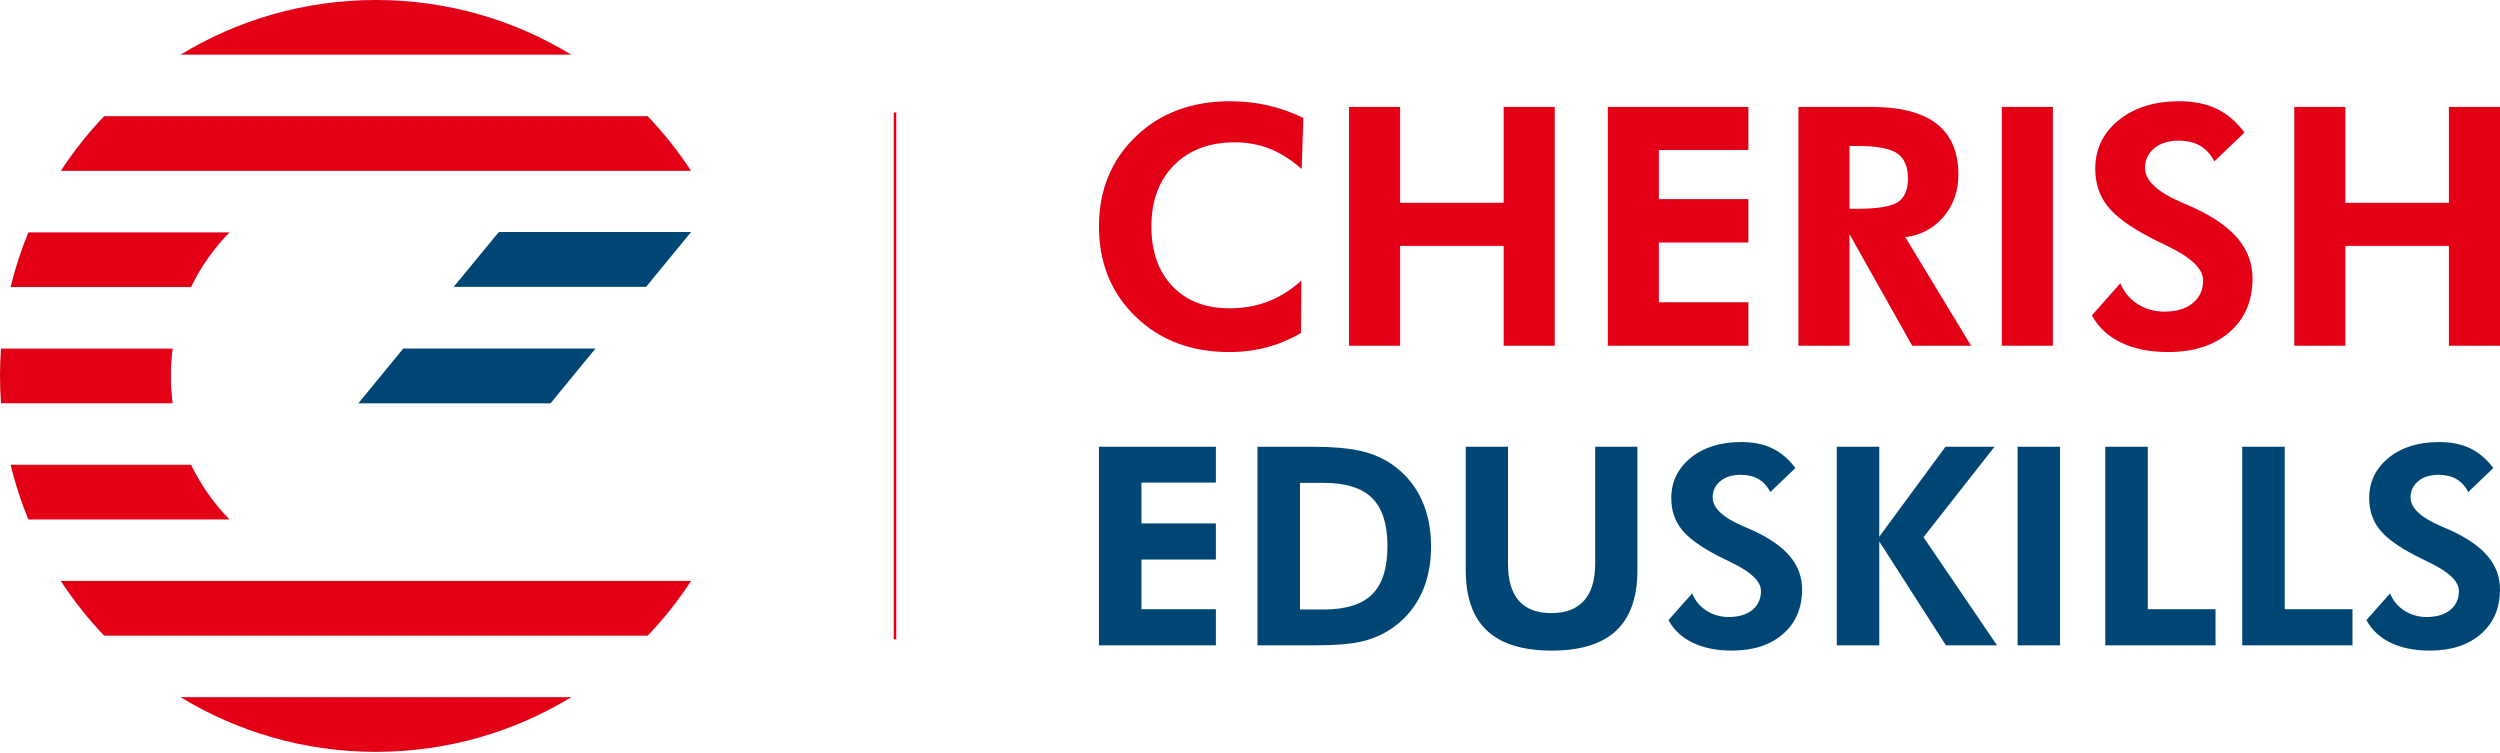 <svg width="750" height="226" viewBox="0 0 750 226" fill="none" xmlns="http://www.w3.org/2000/svg">
<path fill-rule="evenodd" clip-rule="evenodd" d="M18.235 51.265H207.318C203.492 45.395 199.13 39.902 194.308 34.857H31.245C26.423 39.902 22.063 45.395 18.235 51.265ZM54.165 16.408H171.388C154.309 5.996 134.244 0 112.777 0C91.31 0 71.246 5.996 54.165 16.408ZM3.167 86.123H57.325C60.258 80.026 64.175 74.491 68.859 69.715H8.511C6.33 74.995 4.536 80.475 3.167 86.123ZM0.294 120.98H51.812C51.453 118.296 51.265 115.559 51.265 112.777C51.265 109.995 51.453 107.256 51.812 104.575H0.294C0.1 107.282 0 110.019 0 112.777C0 115.535 0.1 118.272 0.294 120.98ZM8.511 155.838H68.859C64.175 151.06 60.261 145.526 57.325 139.43H3.169C4.538 145.078 6.33 150.559 8.511 155.838ZM31.245 190.696H194.308C199.13 185.651 203.49 180.157 207.318 174.288H18.235C22.064 180.157 26.424 185.651 31.245 190.696ZM112.777 225.555C134.244 225.555 154.309 219.555 171.388 209.146H54.165C71.246 219.555 91.31 225.555 112.777 225.555Z" fill="#E30016"/>
<path fill-rule="evenodd" clip-rule="evenodd" d="M136.1 86.057H193.822L207.318 69.606H149.653L136.1 86.057ZM107.499 121.001H165.166L178.646 104.553H120.98L107.499 121.001Z" fill="#004674"/>
<path fill-rule="evenodd" clip-rule="evenodd" d="M390.5 50.713C387.393 47.942 384.204 45.921 380.947 44.636C377.693 43.351 374.204 42.7 370.478 42.7C362.849 42.7 356.755 44.987 352.213 49.544C347.688 54.12 345.416 60.248 345.416 67.945C345.416 75.475 347.52 81.438 351.729 85.863C355.935 90.285 361.679 92.492 368.959 92.492C373.099 92.492 376.958 91.79 380.515 90.402C384.07 89.018 387.36 86.947 390.398 84.175L390.3 99.886C387.042 101.808 383.619 103.243 380.047 104.195C376.474 105.146 372.718 105.615 368.776 105.615C357.355 105.615 347.988 102.075 340.675 94.978C333.343 87.883 329.687 78.865 329.687 67.945C329.687 57.059 333.361 48.076 340.69 40.994C348.021 33.915 357.472 30.375 369.043 30.375C372.934 30.375 376.675 30.778 380.299 31.594C383.904 32.414 387.477 33.666 391.002 35.368L390.5 50.713ZM404.71 103.711V32.078H420.037V60.833H451.098V32.078H466.428V103.711H451.098V73.755H420.037V103.711H404.71ZM482.34 103.711V32.078H524.516V45.002H497.666V59.731H524.516V72.755H497.666V90.688H524.516V103.711H482.34ZM591.325 103.711H573.66L554.856 70.266V103.711H539.53V32.078H561.47C570.168 32.078 576.68 33.765 581.021 37.154C585.347 40.529 587.518 45.602 587.518 52.4C587.518 57.326 586.032 61.533 583.075 65.024C580.102 68.531 576.28 70.566 571.588 71.152L591.325 103.711ZM554.856 62.635H557.162C563.341 62.635 567.43 61.95 569.417 60.599C571.405 59.245 572.389 56.891 572.389 53.535C572.389 50.013 571.32 47.506 569.183 46.02C567.064 44.534 563.055 43.801 557.162 43.801H554.856V62.635ZM600.542 103.711V32.078H615.868V103.711H600.542ZM627.574 94.612L636.106 84.977C637.19 87.616 638.911 89.703 641.297 91.222C643.669 92.741 646.341 93.492 649.314 93.492C652.886 93.492 655.726 92.642 657.813 90.955C659.899 89.252 660.935 86.965 660.935 84.092C660.935 80.702 657.462 77.33 650.532 73.956C648.296 72.887 646.509 72.002 645.206 71.317C638.943 68.062 634.602 64.874 632.197 61.752C629.777 58.644 628.574 54.937 628.574 50.628C628.574 44.72 630.913 39.877 635.587 36.07C640.262 32.279 646.341 30.375 653.805 30.375C658.128 30.375 661.869 31.125 665.024 32.648C668.165 34.167 670.954 36.536 673.358 39.76L664.307 48.41C663.238 46.323 661.803 44.768 660.031 43.732C658.263 42.714 656.126 42.198 653.622 42.198C650.583 42.198 648.145 42.949 646.29 44.468C644.438 45.987 643.501 47.959 643.501 50.361C643.501 54.153 647.176 57.608 654.541 60.749C656.009 61.367 657.128 61.851 657.912 62.217C663.974 64.988 668.465 68.113 671.386 71.602C674.31 75.091 675.763 79.084 675.763 83.542C675.763 90.27 673.475 95.629 668.882 99.619C664.307 103.612 658.146 105.615 650.416 105.615C644.939 105.615 640.246 104.663 636.322 102.778C632.414 100.89 629.493 98.169 627.574 94.612ZM688.286 103.711V32.078H703.612V60.833H734.671V32.078H750V103.711H734.671V73.755H703.612V103.711H688.286Z" fill="#E30016"/>
<path fill-rule="evenodd" clip-rule="evenodd" d="M329.687 193.596V134.028H364.762V144.776H342.434V157.023H364.762V167.852H342.434V182.767H364.762V193.596H329.687ZM389.993 182.848H397.072C403.737 182.848 408.613 181.335 411.655 178.294C414.708 175.252 416.236 170.449 416.236 163.853C416.236 157.287 414.708 152.48 411.655 149.442C408.613 146.385 403.737 144.857 397.072 144.857H389.993V182.848ZM377.245 193.596V134.028H393.491C399.891 134.028 404.932 134.473 408.613 135.373C412.306 136.262 415.542 137.763 418.331 139.846C421.943 142.525 424.678 145.914 426.525 149.997C428.386 154.077 429.316 158.731 429.316 163.937C429.316 169.227 428.371 173.907 426.471 177.99C424.567 182.07 421.79 185.445 418.14 188.099C415.416 190.057 412.402 191.459 409.085 192.32C405.767 193.167 400.906 193.596 394.505 193.596H389.993H377.245ZM491.217 134.028V171.115C491.217 179.182 489.095 185.223 484.831 189.21C480.568 193.194 474.152 195.179 465.572 195.179C456.866 195.179 450.381 193.194 446.117 189.21C441.854 185.223 439.731 179.182 439.731 171.115V134.028H452.395V169.116C452.395 174.03 453.476 177.726 455.644 180.212C457.823 182.695 461.06 183.932 465.377 183.932C469.709 183.932 472.999 182.683 475.221 180.182C477.443 177.684 478.554 174.003 478.554 169.116V134.028H491.217ZM500.548 186.028L507.645 178.018C508.546 180.212 509.979 181.948 511.963 183.211C513.936 184.472 516.157 185.1 518.628 185.1C521.6 185.1 523.96 184.391 525.695 182.989C527.43 181.572 528.292 179.668 528.292 177.282C528.292 174.463 525.404 171.658 519.643 168.852C517.781 167.963 516.295 167.227 515.212 166.66C510.005 163.952 506.397 161.298 504.397 158.701C502.383 156.119 501.383 153.035 501.383 149.454C501.383 144.539 503.326 140.513 507.213 137.346C511.101 134.193 516.157 132.611 522.363 132.611C525.959 132.611 529.07 133.236 531.694 134.5C534.306 135.763 536.623 137.736 538.623 140.414L531.096 147.608C530.208 145.872 529.016 144.581 527.542 143.719C526.07 142.873 524.293 142.444 522.21 142.444C519.685 142.444 517.655 143.068 516.115 144.332C514.575 145.593 513.797 147.232 513.797 149.232C513.797 152.384 516.85 155.257 522.975 157.869C524.197 158.382 525.128 158.785 525.78 159.091C530.82 161.397 534.555 163.994 536.984 166.894C539.416 169.797 540.622 173.115 540.622 176.823C540.622 182.419 538.722 186.877 534.903 190.195C531.096 193.512 525.975 195.179 519.544 195.179C514.989 195.179 511.089 194.389 507.826 192.819C504.577 191.248 502.145 188.988 500.548 186.028ZM551.037 193.596V134.028H563.785V161.007L583.639 134.028H598.359L577.046 161.16L599.109 193.596H583.78L563.785 162.424V193.596H551.037ZM605.273 193.596V134.028H618.018V193.596H605.273ZM631.585 193.596V134.028H644.333V182.767H664.661V193.596H631.585ZM672.671 193.596V134.028H685.419V182.767H705.747V193.596H672.671ZM709.923 186.028L717.02 178.018C717.921 180.212 719.353 181.948 721.338 183.211C723.31 184.472 725.532 185.1 728.003 185.1C730.975 185.1 733.335 184.391 735.07 182.989C736.806 181.572 737.667 179.668 737.667 177.282C737.667 174.463 734.779 171.658 729.018 168.852C727.156 167.963 725.67 167.227 724.586 166.66C719.38 163.952 715.772 161.298 713.772 158.701C711.757 156.119 710.758 153.035 710.758 149.454C710.758 144.539 712.7 140.513 716.588 137.346C720.476 134.193 725.532 132.611 731.738 132.611C735.334 132.611 738.445 133.236 741.068 134.5C743.68 135.763 745.998 137.736 747.998 140.414L740.471 147.608C739.583 145.872 738.391 144.581 736.917 143.719C735.445 142.873 733.668 142.444 731.584 142.444C729.06 142.444 727.03 143.068 725.49 144.332C723.95 145.593 723.172 147.232 723.172 149.232C723.172 152.384 726.225 155.257 732.35 157.869C733.572 158.382 734.503 158.785 735.154 159.091C740.195 161.397 743.93 163.994 746.358 166.894C748.79 169.797 749.997 173.115 749.997 176.823C749.997 182.419 748.097 186.877 744.278 190.195C740.471 193.512 735.349 195.179 728.918 195.179C724.364 195.179 720.464 194.389 717.201 192.819C713.952 191.248 711.52 188.988 709.923 186.028Z" fill="#004674"/>
<path d="M268.501 33.75V191.805" stroke="#E30016" stroke-width="0.756"/>
</svg>
